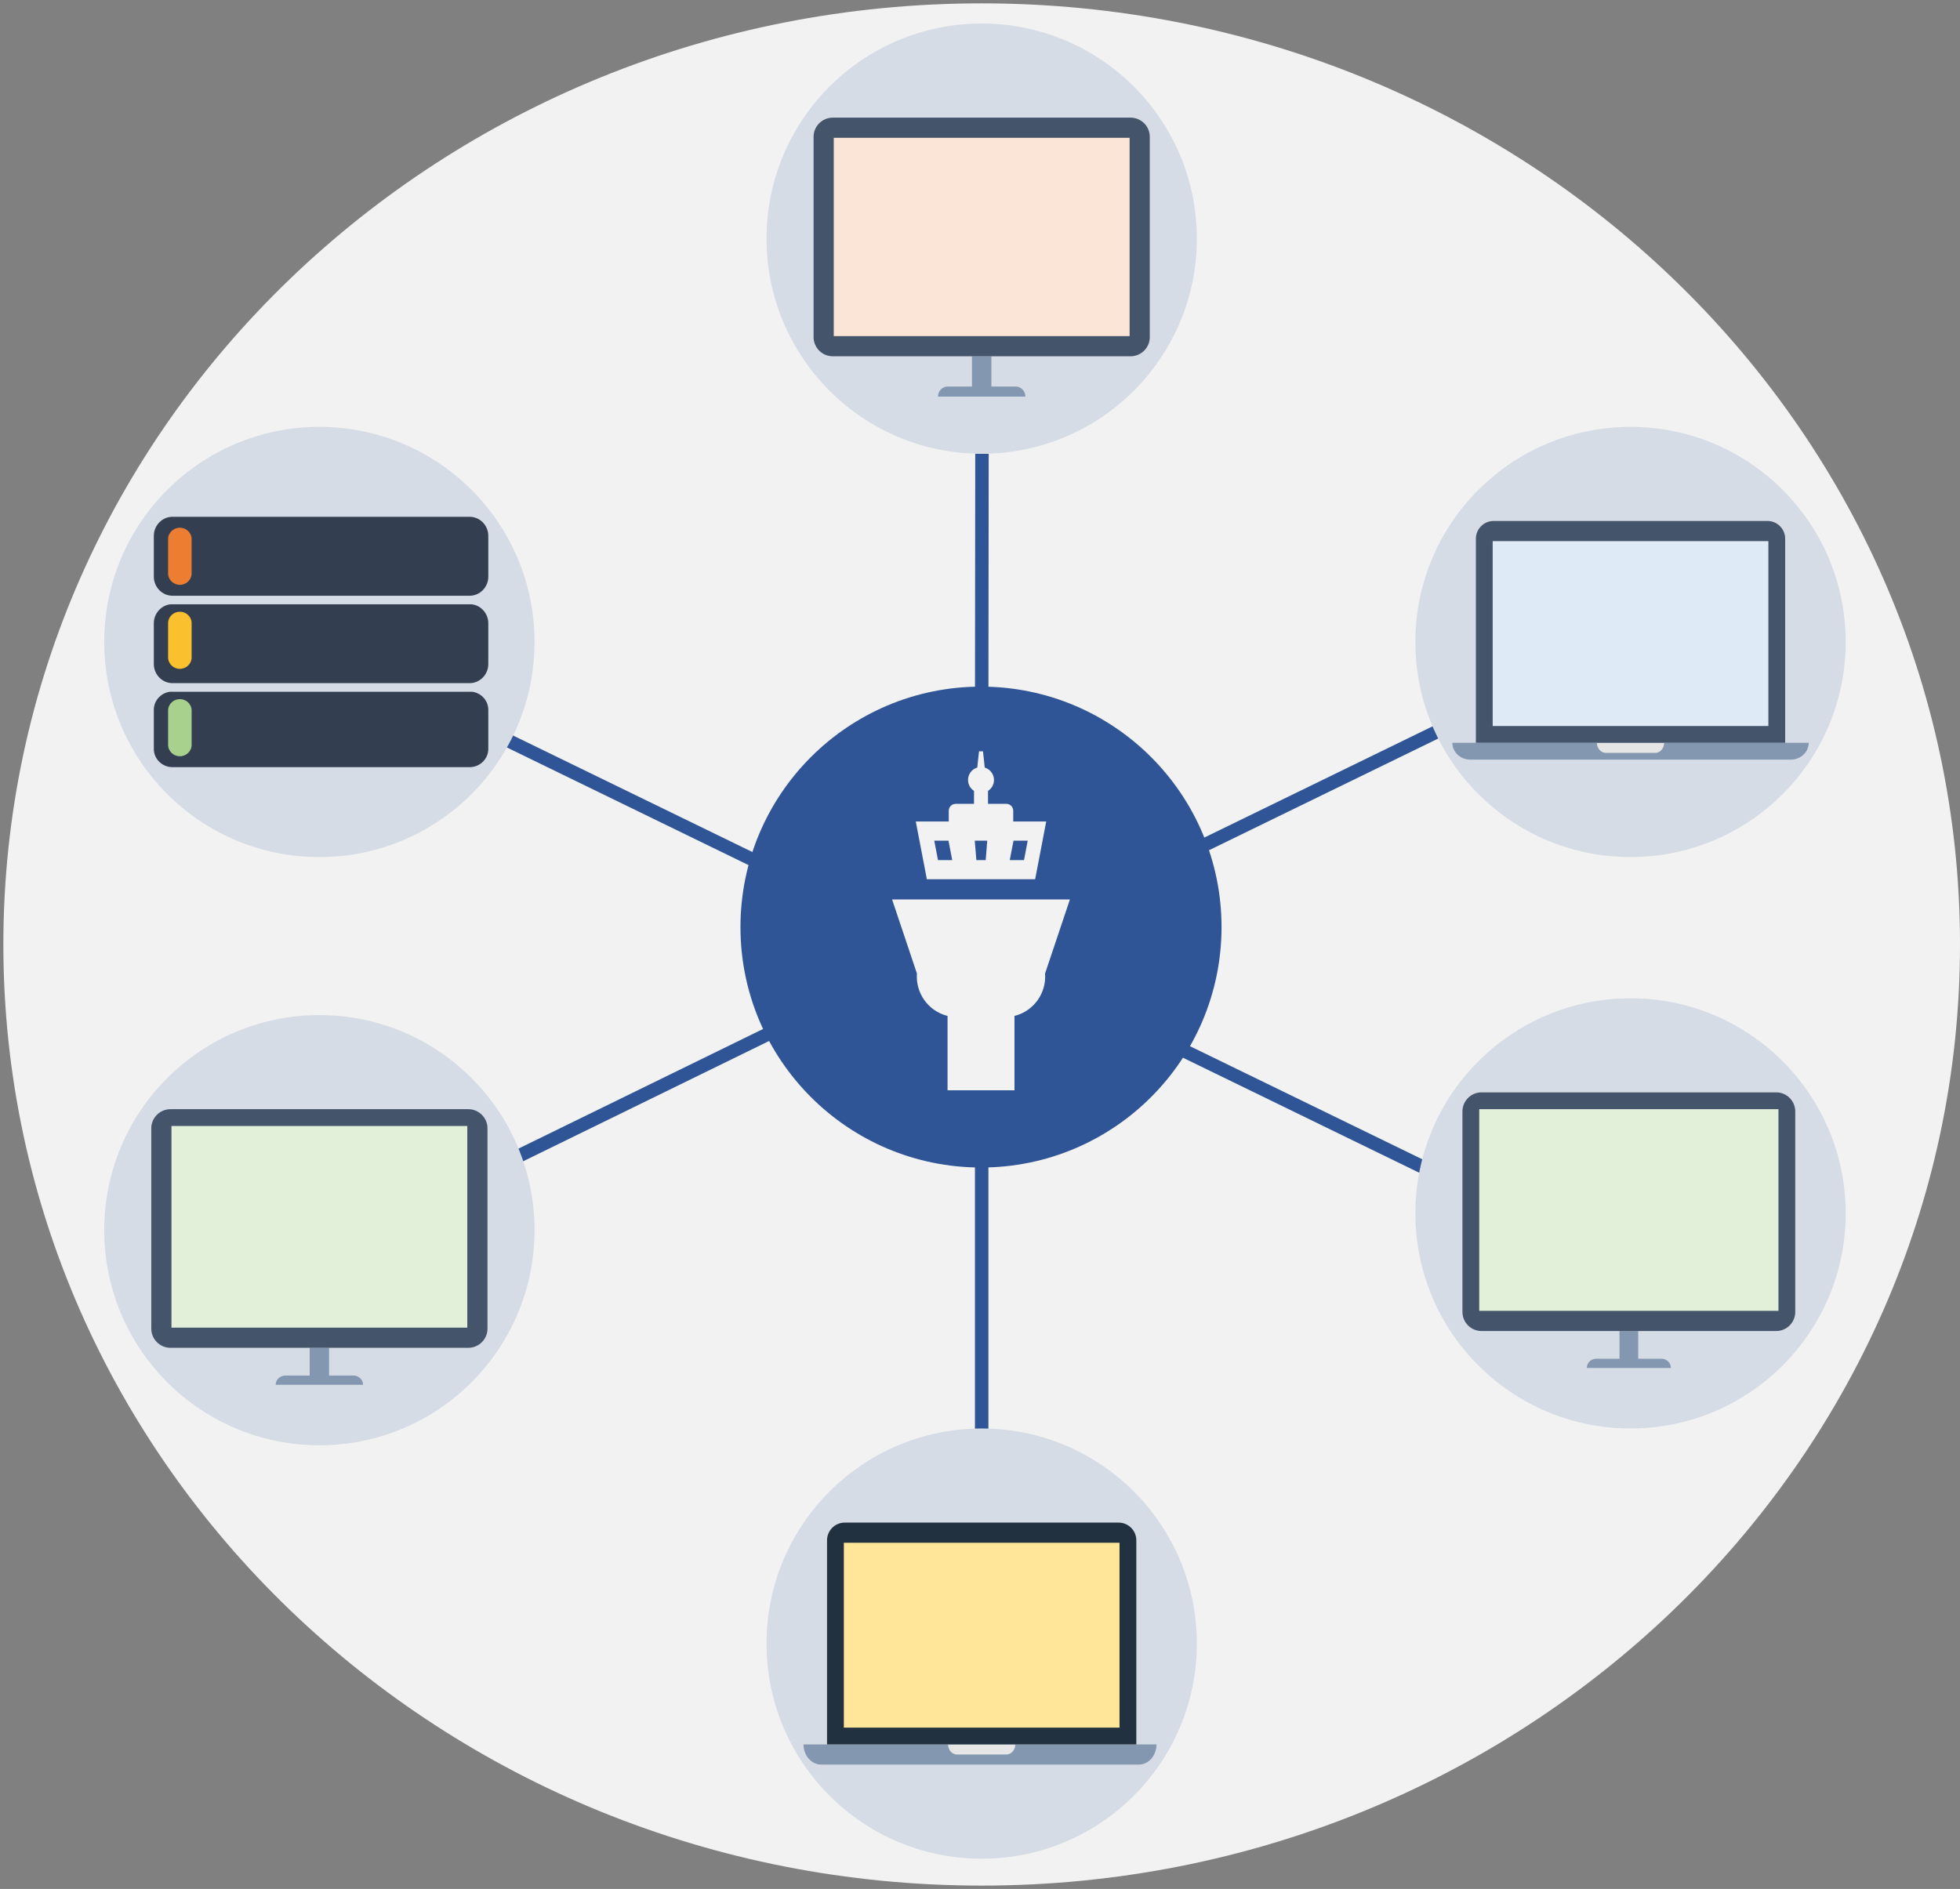 <svg width="583" height="562" xmlns="http://www.w3.org/2000/svg" xmlns:xlink="http://www.w3.org/1999/xlink" overflow="hidden"><rect width="100%" height="100%" fill="#808080" stroke="none"/><defs><clipPath id="clip0"><rect x="274" y="79" width="583" height="562"/></clipPath><clipPath id="clip1"><rect x="492" y="282" width="146" height="146"/></clipPath><clipPath id="clip2"><rect x="492" y="282" width="146" height="146"/></clipPath><clipPath id="clip3"><rect x="492" y="282" width="146" height="146"/></clipPath></defs><g clip-path="url(#clip0)" transform="translate(-274 -79)"><path d="M275 360C275 205.36 405.285 80 566 80 726.715 80 857 205.36 857 360 857 514.64 726.715 640 566 640 405.285 640 275 514.64 275 360Z" fill="#F2F2F2" fill-rule="evenodd"/><path d="M746.071 450 590 374" stroke="#2F5597" stroke-width="4" stroke-linejoin="round" stroke-miterlimit="10" fill="none" fill-rule="evenodd"/><path d="M0 0 145.215 70.785" stroke="#2F5597" stroke-width="4" stroke-linejoin="round" stroke-miterlimit="10" fill="none" fill-rule="evenodd" transform="matrix(-1 0 0 1 758.215 269)"/><path d="M0 0 0.084 80.513" stroke="#2F5597" stroke-width="4" stroke-linejoin="round" stroke-miterlimit="10" fill="none" fill-rule="evenodd" transform="matrix(-1 0 0 1 566.084 214)"/><path d="M0 0 115.553 56.532" stroke="#2F5597" stroke-width="4" stroke-linejoin="round" stroke-miterlimit="10" fill="none" fill-rule="evenodd" transform="matrix(-1 0 0 1 540.553 368)"/><path d="M433 445C433 480.346 404.346 509 369 509 333.654 509 305 480.346 305 445 305 409.654 333.654 381 369 381 404.346 381 433 409.654 433 445Z" fill="#D6DCE5" fill-rule="evenodd"/><path d="M379.113 488.248 371.889 488.248 371.889 480 366.113 480 366.113 488.248 358.892 488.248C357.302 488.248 356 489.487 356 491L382 491C381.998 489.487 380.703 488.248 379.113 488.248Z" fill="#8497B0" fill-rule="evenodd"/><path d="M413.285 480 324.715 480C321.57 480 319 477.445 319 474.319L319 414.681C319 411.555 321.57 409 324.715 409L413.285 409C416.425 409 419 411.557 419 414.681L419 474.319C419 477.448 416.425 480 413.285 480Z" fill="#44546A" fill-rule="evenodd"/><path d="M325 414 413 414 413 474 325 474Z" fill="#E2F0D9" fill-rule="evenodd"/><path d="M566 404 566 521.768" stroke="#2F5597" stroke-width="4" stroke-linejoin="round" stroke-miterlimit="10" fill="none" fill-rule="evenodd"/><path d="M525.071 348 369 272" stroke="#2F5597" stroke-width="4" stroke-linejoin="round" stroke-miterlimit="10" fill="none" fill-rule="evenodd"/><g clip-path="url(#clip1)"><g clip-path="url(#clip2)"><g clip-path="url(#clip3)"><path d="M637.343 354.818C637.343 394.334 605.305 426.355 565.802 426.355 526.288 426.355 494.25 394.334 494.25 354.818 494.25 315.316 526.287 283.283 565.802 283.283 605.303 283.283 637.343 315.317 637.343 354.818L637.343 354.818ZM557.24 334.894 556.125 329.111 551.898 329.111 552.997 334.894 557.24 334.894ZM575.757 381.262C581.459 379.829 585.298 374.507 584.852 368.639L592.244 346.602 565.802 346.602 539.348 346.602 546.74 368.639C546.299 374.509 550.133 379.829 555.849 381.262L555.849 403.384 565.8 403.384 575.756 403.384 575.756 381.262ZM565.206 302.538 564.682 307.367C562.638 307.979 561.497 310.147 562.108 312.175 562.371 313.054 562.941 313.816 563.718 314.302L563.718 318.154 558.269 318.154C557.126 318.154 556.209 319.075 556.209 320.213L556.209 323.41 546.398 323.41 549.695 340.596 565.803 340.596 581.901 340.596 585.198 323.41 575.386 323.41 575.386 320.213C575.386 319.075 574.449 318.154 573.331 318.154L567.882 318.154 567.882 314.302C569.672 313.153 570.201 310.775 569.041 308.978 568.557 308.201 567.794 307.63 566.913 307.367L566.39 302.538 565.804 302.538 565.206 302.538ZM574.351 334.894 578.593 334.894 579.693 329.111 575.471 329.111 574.351 334.894ZM567.197 334.894 567.653 329.111 565.8 329.111 563.939 329.111 564.419 334.894 565.8 334.894 567.197 334.894Z" fill="#2F5597"/></g></g></g><path d="M433 270C433 305.346 404.346 334 369 334 333.654 334 305 305.346 305 270 305 234.654 333.654 206 369 206 404.346 206 433 234.654 433 270Z" fill="#D6DCE5" fill-rule="evenodd"/><path d="M413.701 308.5 325.299 308.5C321.559 308.5 318.5 305.5 318.5 301.833L318.5 290.17C318.5 286.503 321.559 283.5 325.299 283.5L413.701 283.5C417.441 283.5 420.5 286.503 420.5 290.17L420.5 301.833C420.5 305.5 417.441 308.5 413.701 308.5Z" stroke="#D6DCE5" stroke-width="2.51" stroke-miterlimit="8" fill="#333F50" fill-rule="evenodd"/><path d="M327.501 304 327.501 304C325.574 304 324 302.47 324 300.601L324 290.399C324 288.527 325.574 287 327.501 287L327.501 287C329.426 287 331 288.527 331 290.399L331 300.601C331 302.47 329.426 304 327.501 304Z" fill="#A9D18E" fill-rule="evenodd"/><path d="M413.701 283.5 325.299 283.5C321.559 283.5 318.5 280.384 318.5 276.57L318.5 264.431C318.5 260.621 321.559 257.5 325.299 257.5L413.701 257.5C417.441 257.5 420.5 260.621 420.5 264.431L420.5 276.57C420.5 280.384 417.441 283.5 413.701 283.5Z" stroke="#D6DCE5" stroke-width="2.51" stroke-miterlimit="8" fill="#333F50" fill-rule="evenodd"/><path d="M327.501 278 327.501 278C325.574 278 324 276.468 324 274.6L324 264.403C324 262.532 325.574 261 327.501 261L327.501 261C329.426 261 331 262.532 331 264.403L331 274.6C331 276.468 329.426 278 327.501 278Z" fill="#FBC02D" fill-rule="evenodd"/><path d="M413.701 257.5 325.299 257.5C321.559 257.5 318.5 254.379 318.5 250.564L318.5 238.431C318.5 234.616 321.559 231.5 325.299 231.5L413.701 231.5C417.441 231.5 420.5 234.619 420.5 238.431L420.5 250.564C420.5 254.379 417.441 257.5 413.701 257.5Z" stroke="#D6DCE5" stroke-width="2.51" stroke-miterlimit="8" fill="#333F50" fill-rule="evenodd"/><path d="M327.501 253 327.501 253C325.574 253 324 251.473 324 249.601L324 239.399C324 237.527 325.574 236 327.501 236L327.501 236C329.426 236 331 237.53 331 239.399L331 249.601C331 251.473 329.426 253 327.501 253Z" fill="#ED7D31" fill-rule="evenodd"/><path d="M630 568C630 603.346 601.346 632 566 632 530.654 632 502 603.346 502 568 502 532.654 530.654 504 566 504 601.346 504 630 532.654 630 568Z" fill="#D6DCE5" fill-rule="evenodd"/><path d="M618 598 618 598C618 601.302 615.64 604 612.752 604L518.25 604C515.363 604 513 601.304 513 598L513 598" fill="#8497B0" fill-rule="evenodd"/><path d="M576 598 576 598C576 599.65 574.799 601 573.333 601L558.667 601C557.199 601 556 599.65 556 598L556 598" fill="#E7E6E6" fill-rule="evenodd"/><path d="M606.74 532 525.257 532C522.366 532 520 534.374 520 537.278L520 584.799 520 592.717 520 598 525.257 598 606.74 598 612 598 612 592.717 612 584.799 612 537.278C612 534.374 609.632 532 606.74 532Z" fill="#22313F" fill-rule="evenodd"/><path d="M525 538 607 538 607 593 525 593Z" fill="#FFE699" fill-rule="evenodd"/><path d="M823 440C823 475.346 794.346 504 759 504 723.654 504 695 475.346 695 440 695 404.654 723.654 376 759 376 794.346 376 823 404.654 823 440Z" fill="#D6DCE5" fill-rule="evenodd"/><path d="M768.224 483.248 761.278 483.248 761.278 475 755.724 475 755.724 483.248 748.781 483.248C747.252 483.248 746 484.487 746 486L771 486C770.998 484.487 769.753 483.248 768.224 483.248Z" fill="#8497B0" fill-rule="evenodd"/><path d="M802.342 475 714.658 475C711.544 475 709 472.445 709 469.319L709 409.681C709 406.555 711.544 404 714.658 404L802.342 404C805.451 404 808 406.557 808 409.681L808 469.319C808 472.448 805.451 475 802.342 475Z" fill="#44546A" fill-rule="evenodd"/><path d="M714 409 803 409 803 469 714 469Z" fill="#E2F0D9" fill-rule="evenodd"/><path d="M823 270C823 305.346 794.346 334 759 334 723.654 334 695 305.346 695 270 695 234.654 723.654 206 759 206 794.346 206 823 234.654 823 270Z" fill="#D6DCE5" fill-rule="evenodd"/><path d="M812 300 812 300C812 302.751 809.617 305 806.702 305L711.3 305C708.385 305 706 302.754 706 300L706 300" fill="#8497B0" fill-rule="evenodd"/><path d="M769 300 769 300C769 301.65 767.799 303 766.333 303L751.667 303C750.199 303 749 301.65 749 300L749 300" fill="#E7E6E6" fill-rule="evenodd"/><path d="M799.74 234 718.257 234C715.366 234 713 236.374 713 239.278L713 286.799 713 294.717 713 300 718.257 300 799.74 300 805 300 805 294.717 805 286.799 805 239.278C805 236.374 802.632 234 799.74 234Z" fill="#44546A" fill-rule="evenodd"/><path d="M718 240 800 240 800 295 718 295Z" fill="#DEEBF7" fill-rule="evenodd"/><path d="M630 150C630 185.346 601.346 214 566 214 530.654 214 502 185.346 502 150 502 114.654 530.654 86 566 86 601.346 86 630 114.654 630 150Z" fill="#D6DCE5" fill-rule="evenodd"/><path d="M576.113 193.997 568.889 193.997 568.889 185 563.113 185 563.113 193.997 555.892 193.997C554.302 193.997 553 195.349 553 197L579 197C578.998 195.349 577.703 193.997 576.113 193.997Z" fill="#8497B0" fill-rule="evenodd"/><path d="M610.285 185 521.715 185C518.57 185 516 182.445 516 179.319L516 119.681C516 116.555 518.57 114 521.715 114L610.285 114C613.425 114 616 116.557 616 119.681L616 179.319C616 182.448 613.425 185 610.285 185Z" fill="#44546A" fill-rule="evenodd"/><path d="M522 120 610 120 610 179 522 179Z" fill="#FBE5D6" fill-rule="evenodd"/></g></svg>